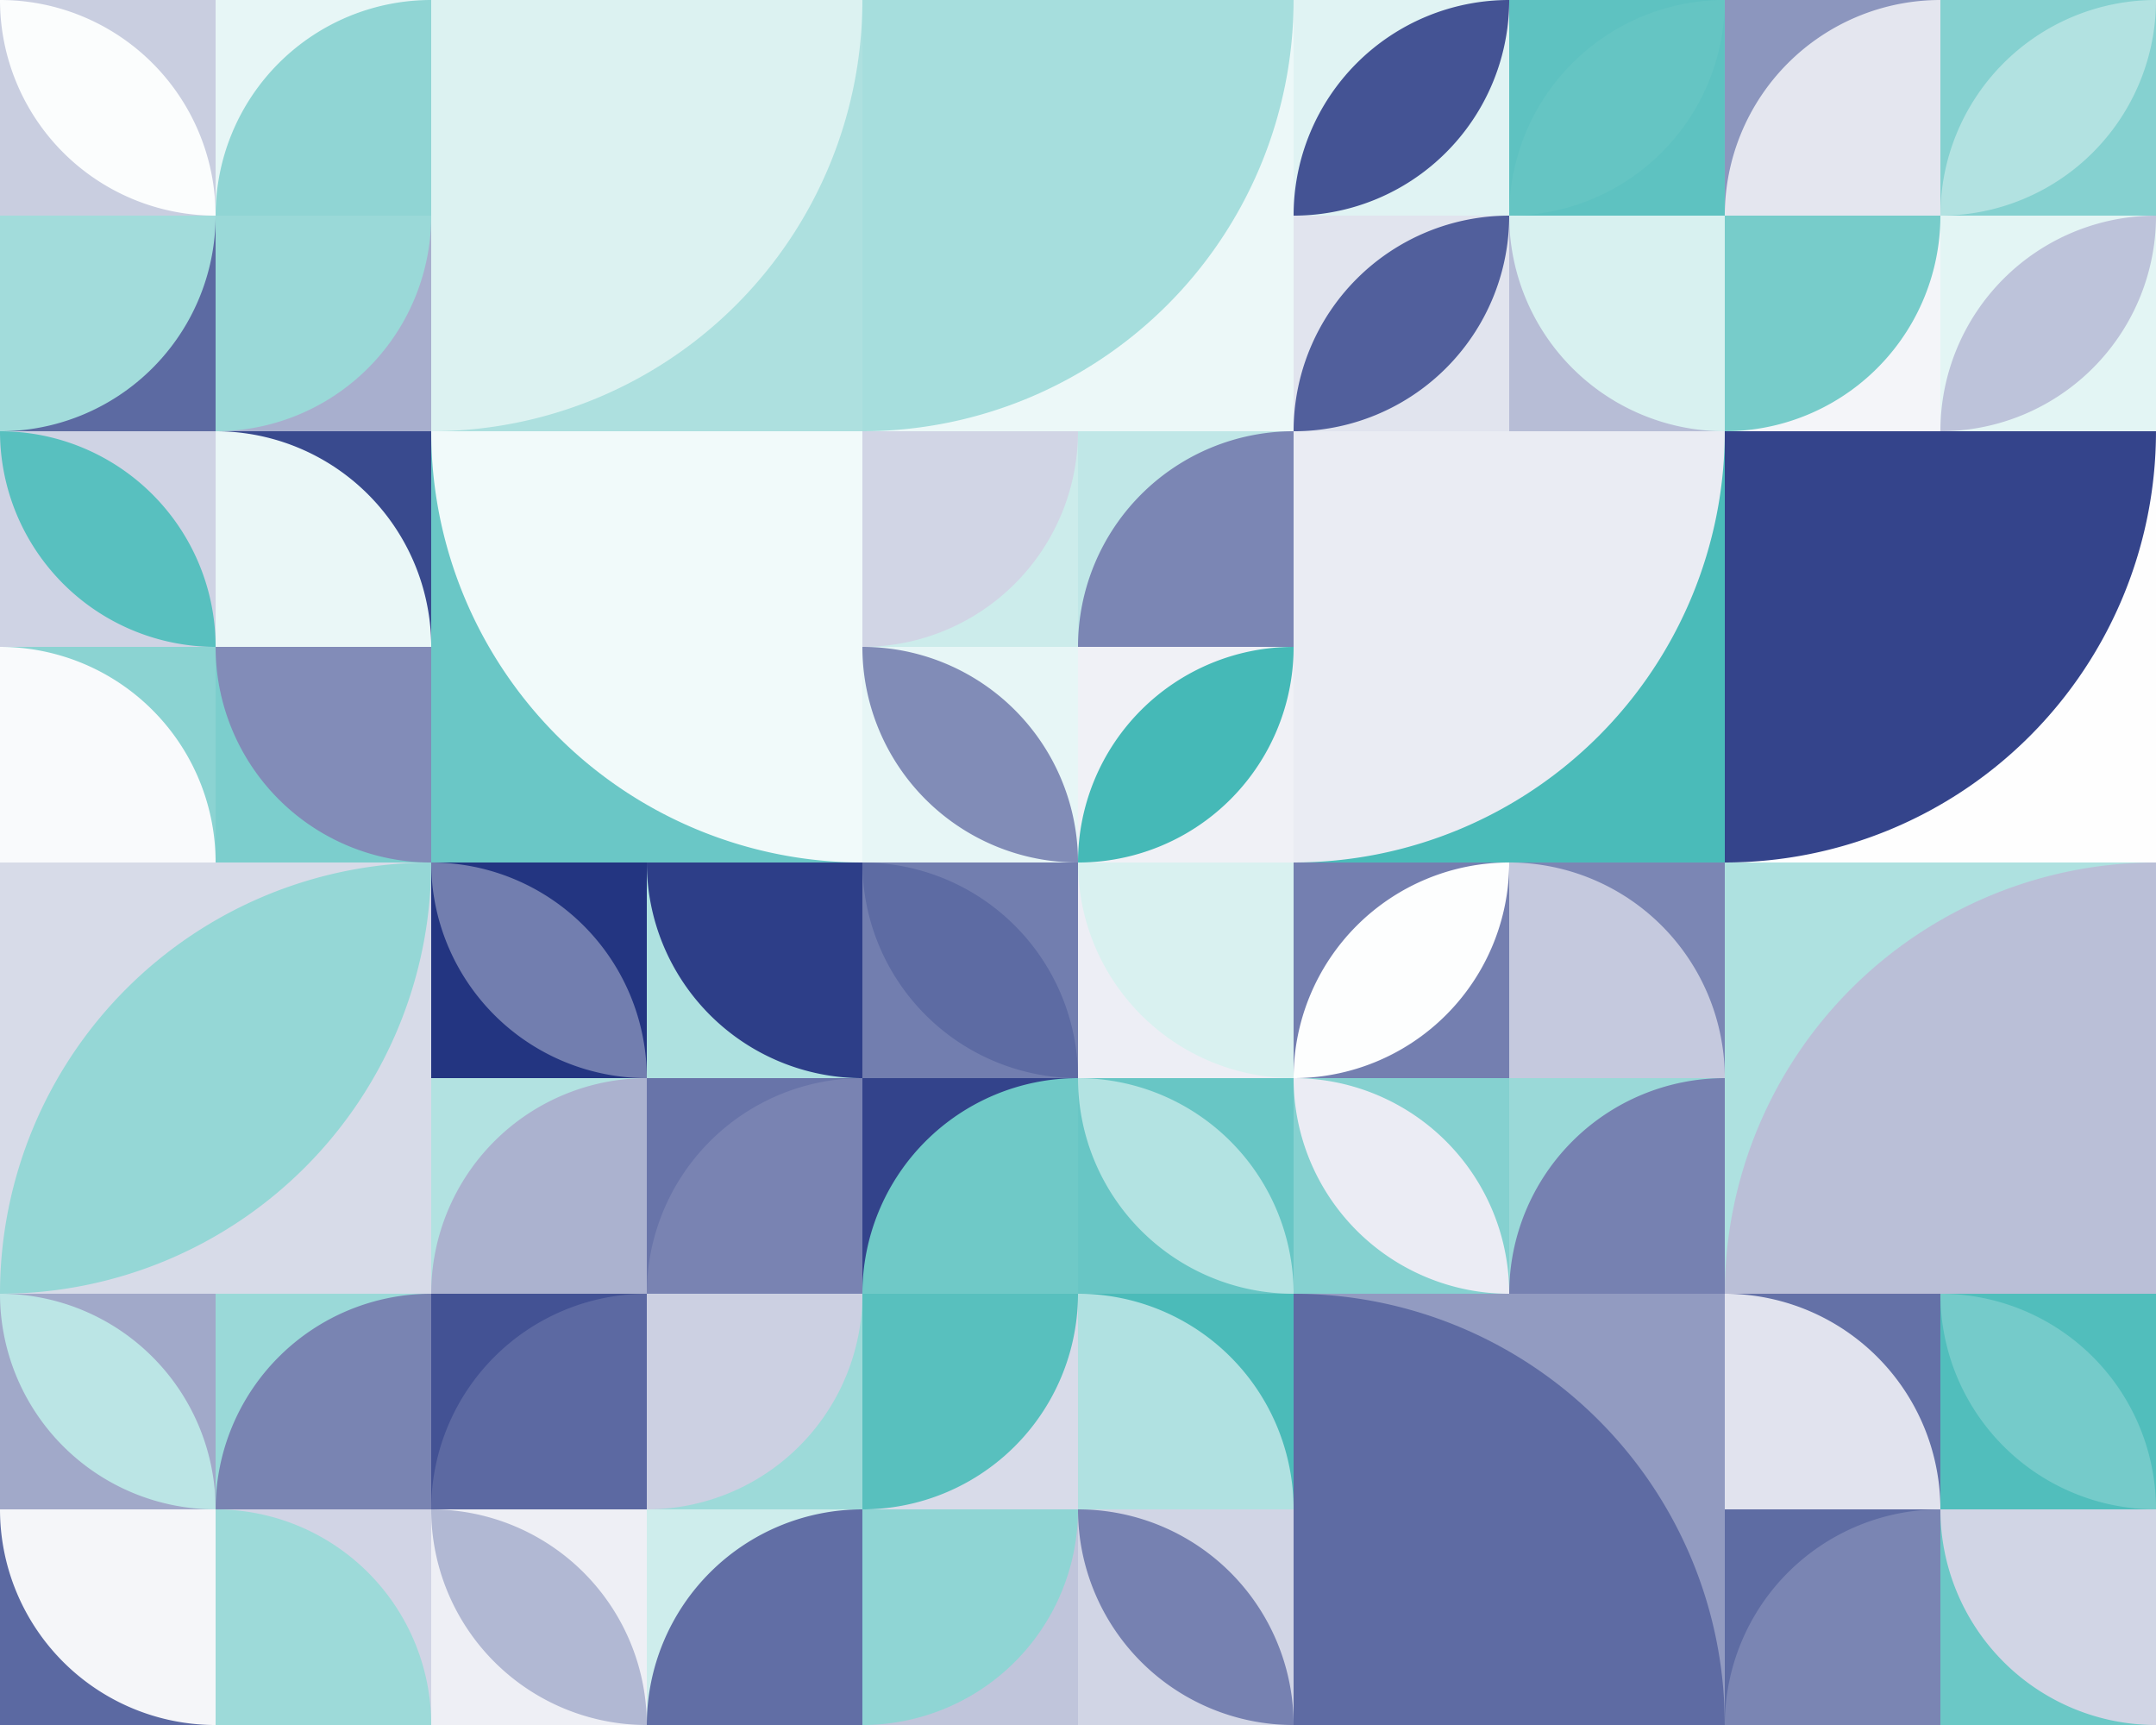 <?xml version="1.0" encoding="UTF-8" standalone="no"?> <svg xmlns:xlink="http://www.w3.org/1999/xlink" xmlns="http://www.w3.org/2000/svg" viewBox="0 0 1000 800" preserveAspectRatio="xMaxYMax slice"><rect x="0" y="0" width="1000" height="800" fill="#333333" stroke="none"/><g transform="scale(1.203)"><rect x="0" y="0" width="831.25" height="665" fill="#ffffff"></rect><rect x="0" y="0" width="166.25" height="166.25" fill="#ffffff"></rect><rect x="0" y="0" width="83.13" height="83.13" fill="#c9cee0"></rect><path d="M 0 0 A 83.13 83.13 0 0 1 83.13 83.13 L 0 0 A 83.13 83.13 0 0 0 83.13 83.13" fill="#fbfdfd"></path><rect x="83.13" y="0" width="83.13" height="83.13" fill="#e7f6f6"></rect><path d="M 83.13 83.13 A 83.13 83.13 0 0 1 166.26 0 L 166.26 83.13" fill="#90d5d4"></path><rect x="0" y="83.13" width="83.13" height="83.13" fill="#5c6aa2"></rect><path d="M 0 166.26 A 83.13 83.13 0 0 0 83.13 83.13 L 0 83.13" fill="#a2dcdb"></path><rect x="83.13" y="83.13" width="83.13" height="83.13" fill="#a8afce"></rect><path d="M 83.13 166.26 A 83.13 83.13 0 0 0 166.26 83.13 L 83.13 83.13" fill="#9ad9d8"></path><rect x="166.25" y="0" width="166.25" height="166.25" fill="#ade0df"></rect><path d="M 166.25 166.25 A 166.25 166.25 0 0 0 332.5 0 L 166.25 0" fill="#dcf2f1"></path><rect x="332.5" y="0" width="166.25" height="166.25" fill="#ecf8f8"></rect><path d="M 332.5 166.25 A 166.25 166.25 0 0 0 498.75 0 L 332.5 0" fill="#a6dedd"></path><rect x="498.75" y="0" width="166.25" height="166.25" fill="#ffffff"></rect><rect x="498.75" y="0" width="83.13" height="83.13" fill="#e0f3f3"></rect><path d="M 498.75 83.13 A 83.13 83.13 0 0 1 581.88 0 L 498.75 83.13 A 83.13 83.13 0 0 0 581.88 0" fill="#445394"></path><rect x="581.88" y="0" width="83.13" height="83.13" fill="#5ec2c1"></rect><path d="M 581.88 83.13 A 83.13 83.13 0 0 1 665.01 0 L 581.88 83.13 A 83.13 83.13 0 0 0 665.01 0" fill="#65c5c3"></path><rect x="498.75" y="83.13" width="83.13" height="83.13" fill="#e1e4ee"></rect><path d="M 498.75 166.26 A 83.13 83.13 0 0 1 581.88 83.13 L 498.75 166.26 A 83.13 83.13 0 0 0 581.88 83.13" fill="#515f9c"></path><rect x="581.88" y="83.13" width="83.13" height="83.13" fill="#b7bdd6"></rect><path d="M 581.88 83.13 A 83.13 83.13 0 0 0 665.01 166.26 L 665.01 83.13" fill="#d8f1f0"></path><rect x="665" y="0" width="166.25" height="166.25" fill="#ffffff"></rect><rect x="665" y="0" width="83.13" height="83.13" fill="#8c96be"></rect><path d="M 665 83.13 A 83.13 83.13 0 0 1 748.13 0 L 748.13 83.13" fill="#e4e6ef"></path><rect x="748.13" y="0" width="83.13" height="83.13" fill="#85d1d0"></rect><path d="M 748.13 83.13 A 83.13 83.13 0 0 1 831.26 0 L 748.13 83.13 A 83.13 83.13 0 0 0 831.26 0" fill="#b2e2e1"></path><rect x="665" y="83.13" width="83.13" height="83.13" fill="#f4f5f9"></rect><path d="M 665 166.26 A 83.13 83.13 0 0 0 748.13 83.13 L 665 83.13" fill="#77ccca"></path><rect x="748.13" y="83.13" width="83.13" height="83.13" fill="#e3f5f4"></rect><path d="M 748.13 166.26 A 83.13 83.13 0 0 1 831.26 83.13 L 748.13 166.26 A 83.13 83.13 0 0 0 831.26 83.13" fill="#bdc3da"></path><rect x="0" y="166.25" width="166.25" height="166.25" fill="#ffffff"></rect><rect x="0" y="166.25" width="83.13" height="83.13" fill="#cfd3e4"></rect><path d="M 0 166.25 A 83.13 83.13 0 0 1 83.13 249.38 L 0 166.25 A 83.13 83.13 0 0 0 83.13 249.38" fill="#58c0bf"></path><rect x="83.13" y="166.25" width="83.13" height="83.13" fill="#394a8e"></rect><path d="M 83.13 166.25 A 83.13 83.13 0 0 1 166.26 249.38 L 83.13 249.38" fill="#eaf7f7"></path><rect x="0" y="249.38" width="83.13" height="83.13" fill="#8bd3d2"></rect><path d="M 0 249.38 A 83.13 83.13 0 0 1 83.13 332.51 L 0 332.51" fill="#f9fafc"></path><rect x="83.13" y="249.38" width="83.13" height="83.13" fill="#7ccecd"></rect><path d="M 83.13 249.38 A 83.13 83.13 0 0 0 166.26 332.51 L 166.26 249.38" fill="#828cb8"></path><rect x="166.25" y="166.25" width="166.25" height="166.25" fill="#6ac7c6"></rect><path d="M 166.25 166.25 A 166.25 166.25 0 0 0 332.5 332.5 L 332.5 166.25" fill="#f1fafa"></path><rect x="332.5" y="166.25" width="166.25" height="166.25" fill="#ffffff"></rect><rect x="332.5" y="166.25" width="83.13" height="83.13" fill="#cceceb"></rect><path d="M 332.5 249.38 A 83.13 83.13 0 0 0 415.63 166.25 L 332.5 166.25" fill="#d1d5e5"></path><rect x="415.63" y="166.25" width="83.13" height="83.13" fill="#c0e7e7"></rect><path d="M 415.63 249.38 A 83.13 83.13 0 0 1 498.76 166.25 L 498.76 249.38" fill="#7b86b4"></path><rect x="332.5" y="249.38" width="83.13" height="83.13" fill="#e7f6f6"></rect><path d="M 332.5 249.38 A 83.13 83.13 0 0 1 415.63 332.51 L 332.5 249.38 A 83.13 83.13 0 0 0 415.63 332.51" fill="#818cb7"></path><rect x="415.63" y="249.38" width="83.13" height="83.13" fill="#f0f1f6"></rect><path d="M 415.63 332.51 A 83.13 83.13 0 0 1 498.76 249.38 L 415.63 332.51 A 83.13 83.13 0 0 0 498.76 249.38" fill="#45b9b7"></path><rect x="498.75" y="166.25" width="166.25" height="166.25" fill="#4abbb9"></rect><path d="M 498.75 332.5 A 166.25 166.25 0 0 0 665 166.25 L 498.75 166.25" fill="#eaecf3"></path><rect x="665" y="166.25" width="166.25" height="166.25" fill="#fefefe"></rect><path d="M 665 332.5 A 166.25 166.25 0 0 0 831.25 166.25 L 665 166.25" fill="#34448b"></path><rect x="0" y="332.5" width="166.25" height="166.25" fill="#d7dbe8"></rect><path d="M 0 498.75 A 166.25 166.25 0 0 1 166.25 332.5 L 0 498.75 A 166.25 166.25 0 0 0 166.25 332.5" fill="#95d7d6"></path><rect x="166.25" y="332.5" width="166.25" height="166.25" fill="#ffffff"></rect><rect x="166.25" y="332.5" width="83.13" height="83.13" fill="#233581"></rect><path d="M 166.25 332.5 A 83.13 83.13 0 0 1 249.38 415.63 L 166.25 332.5 A 83.13 83.13 0 0 0 249.38 415.63" fill="#727eaf"></path><rect x="249.38" y="332.5" width="83.13" height="83.13" fill="#aee1e0"></rect><path d="M 249.38 332.5 A 83.13 83.13 0 0 0 332.51 415.63 L 332.51 332.5" fill="#2d3e88"></path><rect x="166.25" y="415.63" width="83.13" height="83.13" fill="#b2e2e1"></rect><path d="M 166.25 498.76 A 83.13 83.13 0 0 1 249.38 415.63 L 249.38 498.76" fill="#abb2cf"></path><rect x="249.38" y="415.63" width="83.13" height="83.13" fill="#6874a9"></rect><path d="M 249.38 498.76 A 83.13 83.13 0 0 1 332.51 415.63 L 332.51 498.76" fill="#7983b2"></path><rect x="332.5" y="332.5" width="166.25" height="166.25" fill="#ffffff"></rect><rect x="332.5" y="332.5" width="83.13" height="83.13" fill="#727eaf"></rect><path d="M 332.5 332.5 A 83.13 83.13 0 0 1 415.63 415.63 L 332.5 332.5 A 83.13 83.13 0 0 0 415.63 415.63" fill="#5d6ba3"></path><rect x="415.63" y="332.5" width="83.13" height="83.13" fill="#edeef5"></rect><path d="M 415.63 332.5 A 83.13 83.13 0 0 0 498.76 415.63 L 498.76 332.5" fill="#d9f1f0"></path><rect x="332.5" y="415.63" width="83.13" height="83.13" fill="#33438b"></rect><path d="M 332.5 498.76 A 83.13 83.13 0 0 1 415.63 415.63 L 415.63 498.76" fill="#6fc9c7"></path><rect x="415.63" y="415.63" width="83.13" height="83.13" fill="#68c6c5"></rect><path d="M 415.63 415.63 A 83.13 83.13 0 0 1 498.76 498.76 L 415.63 415.63 A 83.13 83.13 0 0 0 498.76 498.76" fill="#b3e3e2"></path><rect x="498.75" y="332.5" width="166.25" height="166.25" fill="#ffffff"></rect><rect x="498.75" y="332.5" width="83.13" height="83.13" fill="#747fb0"></rect><path d="M 498.75 415.63 A 83.13 83.13 0 0 1 581.88 332.5 L 498.75 415.63 A 83.13 83.13 0 0 0 581.88 332.5" fill="#fdfefe"></path><rect x="581.88" y="332.5" width="83.13" height="83.13" fill="#7b86b4"></rect><path d="M 581.88 332.5 A 83.13 83.13 0 0 1 665.01 415.63 L 581.88 415.63" fill="#c5c9de"></path><rect x="498.75" y="415.63" width="83.13" height="83.13" fill="#85d1d0"></rect><path d="M 498.75 415.63 A 83.13 83.13 0 0 1 581.88 498.76 L 498.75 415.63 A 83.13 83.13 0 0 0 581.88 498.76" fill="#ebecf4"></path><rect x="581.88" y="415.63" width="83.13" height="83.13" fill="#9ad9d8"></rect><path d="M 581.88 498.76 A 83.13 83.13 0 0 1 665.01 415.63 L 665.01 498.76" fill="#7681b1"></path><rect x="665" y="332.5" width="166.25" height="166.25" fill="#aee1e0"></rect><path d="M 665 498.75 A 166.25 166.25 0 0 1 831.25 332.5 L 831.25 498.75" fill="#babfd7"></path><rect x="0" y="498.75" width="166.25" height="166.25" fill="#ffffff"></rect><rect x="0" y="498.75" width="83.13" height="83.13" fill="#a1a9c9"></rect><path d="M 0 498.75 A 83.13 83.13 0 0 1 83.13 581.88 L 0 498.75 A 83.13 83.13 0 0 0 83.13 581.88" fill="#bbe5e5"></path><rect x="83.13" y="498.75" width="83.13" height="83.13" fill="#9ad9d8"></rect><path d="M 83.13 581.88 A 83.13 83.13 0 0 1 166.26 498.75 L 166.26 581.88" fill="#7984b2"></path><rect x="0" y="581.88" width="83.13" height="83.13" fill="#5b69a2"></rect><path d="M 0 581.88 A 83.13 83.13 0 0 0 83.13 665.01 L 83.13 581.88" fill="#f5f6f9"></path><rect x="83.13" y="581.88" width="83.13" height="83.13" fill="#d1d4e5"></rect><path d="M 83.13 581.88 A 83.13 83.13 0 0 1 166.26 665.01 L 83.13 665.01" fill="#9ddad9"></path><rect x="166.25" y="498.75" width="166.25" height="166.25" fill="#ffffff"></rect><rect x="166.25" y="498.75" width="83.13" height="83.13" fill="#435294"></rect><path d="M 166.25 581.88 A 83.13 83.13 0 0 1 249.38 498.75 L 249.38 581.88" fill="#5c69a2"></path><rect x="249.38" y="498.75" width="83.13" height="83.13" fill="#9ddad9"></rect><path d="M 249.38 581.88 A 83.13 83.13 0 0 0 332.51 498.75 L 249.38 498.75" fill="#ccd0e2"></path><rect x="166.25" y="581.88" width="83.13" height="83.13" fill="#eeeff5"></rect><path d="M 166.25 581.88 A 83.13 83.13 0 0 1 249.38 665.01 L 166.25 581.88 A 83.13 83.13 0 0 0 249.38 665.01" fill="#b1b8d3"></path><rect x="249.38" y="581.88" width="83.13" height="83.13" fill="#ceedec"></rect><path d="M 249.38 665.01 A 83.13 83.13 0 0 1 332.51 581.88 L 332.51 665.01" fill="#616ea5"></path><rect x="332.5" y="498.75" width="166.25" height="166.25" fill="#ffffff"></rect><rect x="332.5" y="498.75" width="83.13" height="83.13" fill="#d8dbe9"></rect><path d="M 332.5 581.88 A 83.13 83.13 0 0 0 415.63 498.75 L 332.5 498.75" fill="#58c0be"></path><rect x="415.63" y="498.75" width="83.13" height="83.13" fill="#4bbbb9"></rect><path d="M 415.63 498.75 A 83.13 83.13 0 0 1 498.76 581.88 L 415.63 581.88" fill="#b0e1e1"></path><rect x="332.5" y="581.88" width="83.13" height="83.13" fill="#c0c5db"></rect><path d="M 332.5 665.01 A 83.13 83.13 0 0 0 415.63 581.88 L 332.5 581.88" fill="#8fd5d4"></path><rect x="415.63" y="581.88" width="83.13" height="83.13" fill="#d1d5e5"></rect><path d="M 415.63 581.88 A 83.13 83.13 0 0 1 498.76 665.01 L 415.63 581.88 A 83.13 83.13 0 0 0 498.76 665.01" fill="#7681b1"></path><rect x="498.75" y="498.75" width="166.25" height="166.25" fill="#929bc1"></rect><path d="M 498.75 498.75 A 166.25 166.25 0 0 1 665 665 L 498.75 665" fill="#5e6ba3"></path><rect x="665" y="498.75" width="166.25" height="166.25" fill="#ffffff"></rect><rect x="665" y="498.75" width="83.13" height="83.13" fill="#6471a7"></rect><path d="M 665 498.75 A 83.13 83.13 0 0 1 748.13 581.88 L 665 581.88" fill="#e1e3ee"></path><rect x="748.13" y="498.75" width="83.13" height="83.13" fill="#51bebc"></rect><path d="M 748.13 498.75 A 83.13 83.13 0 0 1 831.26 581.88 L 748.13 498.75 A 83.13 83.13 0 0 0 831.26 581.88" fill="#75cbca"></path><rect x="665" y="581.88" width="83.13" height="83.13" fill="#5e6ca3"></rect><path d="M 665 665.01 A 83.13 83.13 0 0 1 748.13 581.88 L 748.13 665.01" fill="#7a85b3"></path><rect x="748.13" y="581.88" width="83.13" height="83.13" fill="#6bc8c6"></rect><path d="M 748.13 581.88 A 83.13 83.13 0 0 0 831.26 665.01 L 831.26 581.88" fill="#d1d5e5"></path></g></svg> 